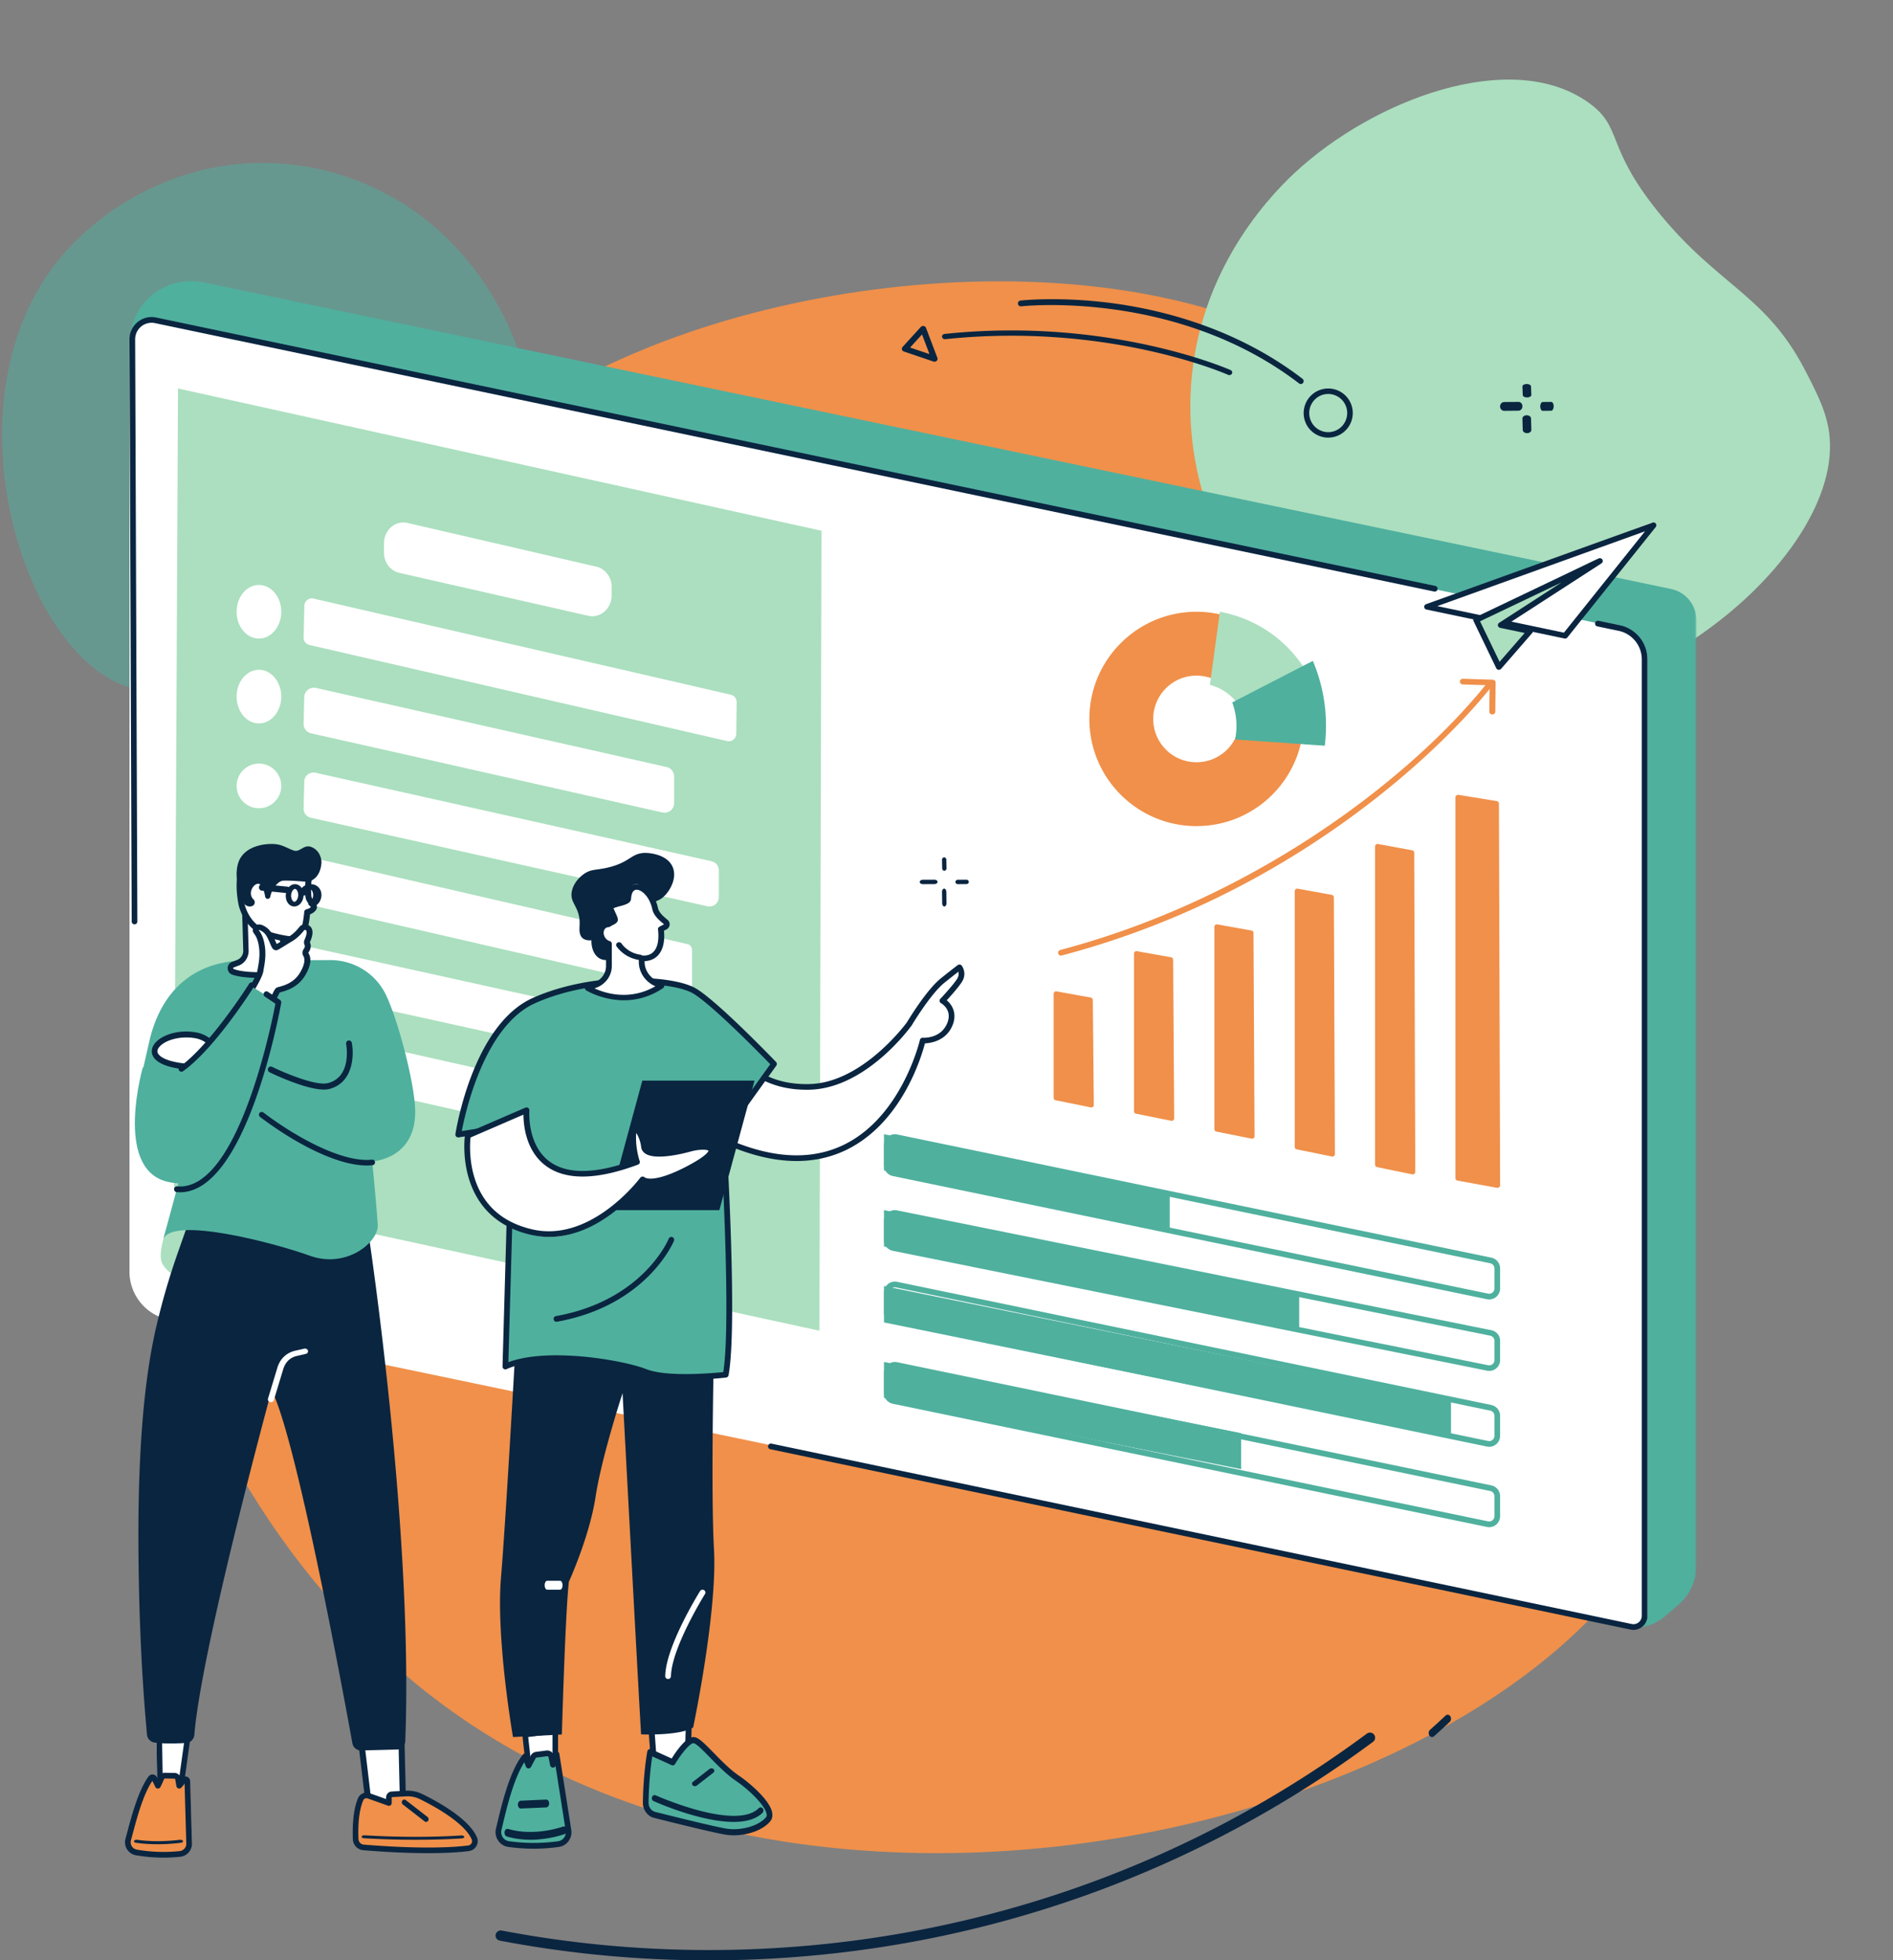 <svg xmlns="http://www.w3.org/2000/svg" width="424" height="439" fill="none"><rect width="100%" height="100%" fill="#808080" stroke="none"/><path fill="#F0904A" d="M45.223 172.338c-7.532 16.884-18.676 49.205-14.195 89.411 5.747 51.582 34.205 92.249 61.886 115.105 91.859 75.827 260.021 26.839 282.29-44.592 4.04-12.958 2.903-25.455 1.507-40.835-4.448-48.916-27.863-63.455-43.613-115.389-14.33-47.268-.197-52.587-13.601-73.598-29.067-45.582-112.982-47.878-170.723-26.027-22.178 8.394-75.995 34.142-103.551 95.925Z"/><path fill="#ABDFBF" d="M266.646 88.717c-.238 7.229.492 20.585 8.048 34.493 9.693 17.843 26.005 28.381 39.407 32.579 44.474 13.924 98.181-28.638 95.712-57.807-.448-5.292-2.704-9.653-5.479-15.02-8.829-17.069-19.459-18.882-32.828-35.377-12.166-15.014-7.83-19.027-15.787-24.663-17.258-12.228-48.004-.68-65.703 15.758-6.798 6.313-22.5 23.583-23.37 50.037Z"/><path fill="#4FB09E" fill-opacity=".5" d="M82.46 41.456c-5.755-2.514-16.762-6.215-30.406-4.588-17.505 2.087-31.243 11.859-38.933 21.32-25.515 31.398-8.437 88.386 15.883 95.763 4.412 1.338 8.653.92 13.873.405 16.603-1.638 21.48-9.629 39.078-15.114 16.017-4.991 17.86-.204 24.962-4.812 15.405-9.991 15.966-38.499 8.394-58.054-2.909-7.51-11.795-25.722-32.852-34.92Z"/><mask id="a" width="352" height="303" x="28" y="62" maskUnits="userSpaceOnUse" style="mask-type:luminance"><path fill="#fff" d="M28.877 62h351.121v302.625H28.877V62Z"/></mask><g mask="url(#a)"><path fill="#4FB09E" d="m375.876 359.425-3.1 2.643c-1.744 1.495-5.113 2.907-7.362 2.432L29.065 76.796a13.764 13.764 0 0 1 6.67-11.894 13.72 13.72 0 0 1 9.866-1.662l328.679 68.654a7.15 7.15 0 0 1 5.685 6.997v211.678c0 3.407-1.494 6.646-4.089 8.856Z"/></g><path fill="#fff" d="M365.967 363.946 37.744 295.514a10.98 10.98 0 0 1-8.746-10.747V76.333c0-2.746 2.53-4.801 5.22-4.24l329.094 68.611a7.149 7.149 0 0 1 5.686 6.996v213.783a2.515 2.515 0 0 1-3.031 2.463Z"/><path fill="#0A2540" d="M365.864 365c-.216 0-.432-.024-.648-.067l-192.715-40.399a.64.64 0 0 1 .263-1.251l192.711 40.399a1.85 1.85 0 0 0 1.563-.38c.441-.36.695-.89.695-1.462V147.654c0-3.069-2.171-5.749-5.162-6.379l-4.832-1.01a.64.64 0 0 1 .259-1.251l4.831 1.015c3.576.751 6.169 3.954 6.169 7.625V361.84c0 .957-.417 1.852-1.16 2.453a3.111 3.111 0 0 1-1.974.707ZM30.13 207.001a.635.635 0 0 1-.633-.637l-.499-130.376c0-1.509.667-2.916 1.829-3.866a4.93 4.93 0 0 1 4.143-1.017l286.521 60.111c.346.073.562.41.495.757a.645.645 0 0 1-.754.497L34.71 72.358a3.683 3.683 0 0 0-3.081.752 3.71 3.71 0 0 0-1.359 2.878l.495 130.371a.632.632 0 0 1-.63.642h-.004Z"/><path fill="#4FB09E" d="M197.998 305v8.046l80 15.954v-8.051l-80-15.949Z"/><path fill="#4FB09E" d="M200.444 306.283a1.175 1.175 0 0 0-1.175 1.185v4.475c0 .556.393 1.049.94 1.16l133.109 27.592c.345.073.7-.014.978-.242.273-.227.431-.56.431-.918v-4.475c0-.561-.398-1.049-.939-1.165l-133.109-27.587a1.25 1.25 0 0 0-.235-.025ZM333.557 342c-.167 0-.331-.015-.494-.048L199.95 314.355a2.468 2.468 0 0 1-1.952-2.412v-4.475c0-.745.326-1.441.897-1.914a2.427 2.427 0 0 1 2.038-.503l133.109 27.592a2.473 2.473 0 0 1 1.956 2.417v4.475c0 .744-.331 1.44-.901 1.909a2.418 2.418 0 0 1-1.54.556ZM197.998 288v8.145l127 25.855v-8.149l-127-25.851Z"/><path fill="#4FB09E" d="M200.444 288.283a1.175 1.175 0 0 0-1.175 1.185v4.47c0 .561.393 1.049.94 1.165l133.109 27.592a1.172 1.172 0 0 0 1.409-1.165v-4.475c0-.561-.398-1.044-.939-1.16l-133.109-27.587a.94.94 0 0 0-.235-.025ZM333.557 324a2.41 2.41 0 0 1-.494-.053L199.95 296.355a2.47 2.47 0 0 1-1.952-2.417v-4.47c0-.745.326-1.441.897-1.914a2.427 2.427 0 0 1 2.038-.503l133.109 27.587a2.477 2.477 0 0 1 1.956 2.417v4.475c0 .749-.331 1.445-.901 1.914a2.418 2.418 0 0 1-1.54.556ZM197.998 271v8.125l93 18.875v-8.13l-93-18.87Z"/><path fill="#4FB09E" d="M200.444 272.246c-.269 0-.528.089-.743.263a1.132 1.132 0 0 0-.432.894v4.349c0 .546.393 1.021.94 1.129l133.109 26.849c.345.066.7-.018.978-.239.273-.217.431-.546.431-.894v-4.354c0-.546-.398-1.02-.939-1.129l-133.109-26.845a1.336 1.336 0 0 0-.235-.023ZM333.557 307a2.48 2.48 0 0 1-.494-.052L199.95 280.103c-1.127-.23-1.952-1.218-1.952-2.351v-4.349c0-.729.326-1.402.897-1.862a2.46 2.46 0 0 1 2.038-.489l133.109 26.84c1.131.23 1.956 1.218 1.956 2.351v4.354a2.39 2.39 0 0 1-.901 1.862 2.46 2.46 0 0 1-1.54.541ZM197.998 254v8.118l64 12.882v-8.122l-64-12.878Z"/><path fill="#4FB09E" d="M200.444 255.284a1.18 1.18 0 0 0-.743.265 1.19 1.19 0 0 0-.432.919v4.475c0 .561.393 1.044.94 1.16l133.109 27.592c.345.073.7-.014.978-.241.273-.228.431-.561.431-.919v-4.475c0-.561-.398-1.049-.939-1.16l-133.109-27.592a1.25 1.25 0 0 0-.235-.024ZM333.557 291c-.167 0-.331-.014-.494-.048L199.95 263.36a2.478 2.478 0 0 1-1.952-2.417v-4.475c0-.745.326-1.44.897-1.909a2.413 2.413 0 0 1 2.038-.508l133.109 27.592a2.469 2.469 0 0 1 1.956 2.417v4.475a2.48 2.48 0 0 1-.901 1.914 2.441 2.441 0 0 1-1.54.551Z"/><path fill="#F0904A" d="M325.997 178.555v85.292c0 .263.208.492.496.545l8.762 1.597c.384.072.742-.196.742-.545l-.262-85.508c-.005-.267-.218-.497-.512-.545l-8.496-1.381c-.378-.063-.73.2-.73.545ZM307.997 189.564v71.248a.56.56 0 0 0 .446.554l7.886 1.623a.56.56 0 0 0 .668-.554l-.236-71.467a.56.56 0 0 0-.46-.554l-7.647-1.404a.56.56 0 0 0-.657.554ZM289.997 199.559v57.287c0 .263.187.492.446.545l7.886 1.598a.555.555 0 0 0 .668-.546l-.236-57.502a.555.555 0 0 0-.456-.545l-7.651-1.387a.56.56 0 0 0-.657.55ZM271.997 207.549v45.319c0 .265.182.488.442.54l7.89 1.581a.553.553 0 0 0 .668-.54l-.236-45.532a.55.55 0 0 0-.456-.539l-7.655-1.368a.552.552 0 0 0-.653.539ZM253.998 213.55v35.322c0 .261.187.483.446.535l7.882 1.582c.35.071.672-.19.672-.54l-.236-35.531a.551.551 0 0 0-.456-.54l-7.651-1.368a.556.556 0 0 0-.657.54ZM235.998 222.56v23.288c0 .264.187.489.446.546l7.886 1.595a.555.555 0 0 0 .668-.546l-.226-23.508a.558.558 0 0 0-.461-.537l-7.655-1.388a.559.559 0 0 0-.658.55ZM237.633 214a.64.64 0 0 1-.158-1.259c44.599-11.777 79.262-39.412 95.399-59.507a.628.628 0 0 1 .887-.091.64.64 0 0 1 .096.897c-3.793 4.728-14.632 17.152-33.171 30.328-19.317 13.731-40.475 23.693-62.89 29.613a.895.895 0 0 1-.163.019Z"/><path fill="#F0904A" d="M334.254 160h-.005a.658.658 0 0 1-.667-.644l.066-5.888-6.004-.188c-.374-.014-.662-.308-.647-.664.01-.351.318-.625.692-.615l6.661.211c.364.015.652.299.647.645l-.076 6.513a.65.65 0 0 1-.667.63ZM267.998 170.701c-5.358 0-9.698-4.34-9.698-9.696 0-5.36 4.34-9.705 9.698-9.705 5.357 0 9.697 4.345 9.697 9.705a9.695 9.695 0 0 1-9.697 9.696Zm0-33.701c-13.257 0-24 10.75-24 24.005 0 13.255 10.743 23.995 24 23.995 13.256 0 24-10.74 24-23.995S281.254 137 267.998 137Z"/><path fill="#ABDFBF" d="M273.234 137 271 153.349c3.473.946 6.282 3.432 7.589 6.651L294 153.118c-3.689-8.246-11.415-14.397-20.766-16.118Z"/><path fill="#4FB09E" d="M276 157.304c.599 1.625.948 3.383.948 5.242a15.19 15.19 0 0 1-.316 3.049L296.731 167c.175-1.461.269-2.951.269-4.454A37.066 37.066 0 0 0 294.054 148L276 157.304Z"/><path fill="#fff" d="M319.997 136.186 350.474 143l19.523-26-50 19.186Z"/><path fill="#0A2540" d="m321.931 135.734 28.361 5.945 18.172-22.706-46.533 16.761ZM350.554 143a.589.589 0 0 1-.135-.014l-30.915-6.483a.627.627 0 0 1-.505-.566.624.624 0 0 1 .417-.633l50.718-18.266a.657.657 0 0 1 .742.218.623.623 0 0 1-.014.755l-19.803 24.749a.636.636 0 0 1-.505.24Z"/><path fill="#ABDFBF" d="m335.939 149-4.942-10.644 27-13.356-21.641 14.513 6.386 1.382-6.803 8.105Z"/><path fill="#0A2540" d="m331.505 139.135 4.376 9.076 5.625-6.465-5.492-1.144a.635.635 0 0 1-.502-.494.612.612 0 0 1 .28-.641l13.971-9.037-18.258 8.705ZM335.724 150c-.03 0-.059 0-.084-.004a.663.663 0 0 1-.506-.361l-5.075-10.528a.613.613 0 0 1 .3-.826l27.699-13.215a.658.658 0 0 1 .851.251.618.618 0 0 1-.197.836l-20.918 13.533 5.04 1.049a.64.64 0 0 1 .477.413.595.595 0 0 1-.118.607l-6.973 8.022a.652.652 0 0 1-.496.223Z"/><path fill="#ABDFBF" d="m39.873 87 144.125 31.858-.459 179.143-144.541-31.397.875-179.603Z"/><path fill="#fff" d="M62.998 137.006c0 3.307-2.238 5.994-4.998 5.994-2.764 0-5.002-2.687-5.002-5.994 0-3.318 2.238-6.006 5.002-6.006 2.76 0 4.998 2.688 4.998 6.006ZM62.998 156c0 3.313-2.238 6-5.002 6-2.76 0-4.998-2.687-4.998-6 0-3.312 2.238-6 4.998-6 2.764 0 5.002 2.688 5.002 6ZM62.998 176a5 5 0 1 1-10 0 5 5 0 0 1 10 0Z"/><path fill="#ABDFBF" d="M61.998 196.001a5 5 0 1 1-10 0 5 5 0 0 1 10 0ZM62.998 216.501a5.5 5.5 0 1 1-11 0 5.5 5.5 0 0 1 11 0ZM62.998 233.5a5.5 5.5 0 1 1-5.497-5.5 5.5 5.5 0 0 1 5.497 5.5Z"/><path fill="#fff" d="m70.205 134.042 93.489 21.531a1.7 1.7 0 0 1 1.304 1.686l-.091 7.058c-.01 1.083-.998 1.877-2.029 1.642l-93.58-21.521A1.692 1.692 0 0 1 68 142.727l.173-7.062c.029-1.074 1.007-1.858 2.033-1.623ZM69.145 212.04l94.598 20.867a1.582 1.582 0 0 1 1.255 1.56l-.087 6.971c-.015 1.006-.969 1.746-1.967 1.523l-94.69-20.858a1.586 1.586 0 0 1-1.255-1.579l.18-6.981c.023-.996.973-1.722 1.966-1.503ZM149.315 171.772l-78.541-17.718a2.154 2.154 0 0 0-2.626 2.05L68 162.058a2.157 2.157 0 0 0 1.678 2.162l78.696 17.727a2.153 2.153 0 0 0 2.625-2.103v-5.969a2.151 2.151 0 0 0-1.683-2.103ZM154.017 211.44l-84.288-19.408c-.773-.177-1.513.41-1.532 1.22l-.198 8.005a1.279 1.279 0 0 0 .98 1.284l84.487 19.427c.783.183 1.532-.429 1.532-1.254v-8.02c0-.602-.406-1.121-.981-1.254ZM153.538 249.753l-83.096-18.706a1.865 1.865 0 0 0-2.275 1.772L68 239.37a1.867 1.867 0 0 0 1.46 1.868l83.265 18.715a1.862 1.862 0 0 0 2.274-1.819v-6.561c0-.876-.607-1.632-1.46-1.82ZM159.372 192.861l-88.684-19.809c-1.28-.286-2.502.658-2.535 1.96l-.154 6.053a2.066 2.066 0 0 0 1.626 2.065l88.833 19.819c1.299.291 2.54-.687 2.54-2.013v-6.058c0-.968-.678-1.803-1.626-2.017ZM91.285 117.109l42.292 9.791c2.006.468 3.435 2.363 3.421 4.551l-.009 1.949c-.019 2.931-2.559 5.11-5.254 4.497l-42.296-9.611c-2.025-.459-3.46-2.368-3.44-4.572l.018-2.128c.024-2.936 2.578-5.105 5.269-4.477ZM117.998 387.983l.806 9.282 5.194.735v-11l-6 .983Z"/><path fill="#0A2540" d="m119.1 396.207 4.646.52v-8.444l-5.439.713.793 7.211Zm5.274 1.793c-.028 0-.052 0-.075-.005l-5.841-.654a.615.615 0 0 1-.553-.533l-.903-8.268c-.038-.32.203-.609.539-.654l6.748-.881a.66.66 0 0 1 .497.145.592.592 0 0 1 .212.451v9.798a.591.591 0 0 1-.212.452.645.645 0 0 1-.412.149Z"/><path fill="#4FB09E" d="M125.704 412.622a42.82 42.82 0 0 1-11.391-.004c-1.574-.212-2.615-1.697-2.237-3.197 1.061-4.174 2.882-12.099 6.01-15.774l.775 1.997 1.075-1.88a.957.957 0 0 1 .712-.465l2.349-.292a.956.956 0 0 1 1.051.729l.373 1.73.818-2.271 2.737 16.518c.188 1.41-.819 2.712-2.272 2.909Z"/><path fill="#0A2540" d="M117.437 394.651c-2.392 3.695-3.941 10.203-4.894 14.218l-.224.935a2.047 2.047 0 0 0 1.673 2.517c4.613.652 8.549.36 11.037.005 1.077-.156 1.834-1.183 1.691-2.293l-2.292-14.579a.633.633 0 0 1-.619.385.64.64 0 0 1-.577-.511l-.367-1.792a.308.308 0 0 0-.333-.243l-2.316.297a.315.315 0 0 0-.229.161l-1.053 1.942a.644.644 0 0 1-.601.331.639.639 0 0 1-.543-.419l-.353-.954ZM119.544 414c-1.735 0-3.66-.112-5.724-.399a3.279 3.279 0 0 1-2.258-1.441 3.366 3.366 0 0 1-.467-2.663l.219-.929c1.067-4.493 2.854-12.004 5.818-15.664a.62.62 0 0 1 .587-.224.631.631 0 0 1 .486.409l.286.764.395-.73c.243-.443.682-.75 1.172-.808l2.312-.302a1.564 1.564 0 0 1 1.601.881l.09-.263a.64.64 0 0 1 .653-.428c.286.024.52.248.567.54l2.688 17.105c.238 1.825-1.005 3.5-2.764 3.753a40.051 40.051 0 0 1-5.661.399Z"/><path fill="#0A2540" d="M118.801 412c-1.67 0-3.48-.197-5.285-.735-.361-.105-.581-.571-.501-1.043.08-.466.436-.762.792-.65 6.001 1.785 12.278-.512 12.344-.538.351-.131.722.131.822.597.1.459-.105.945-.456 1.076-.196.072-3.52 1.293-7.716 1.293ZM116.648 405c-.349 0-.639-.375-.649-.849-.015-.473.265-.881.629-.894l5.696-.257c.379-.013.664.362.674.842.01.487-.27.888-.63.908l-5.7.25h-.02Z"/><path fill="#fff" d="m145.998 384 .85 13h6.833l.317-13h-8Z"/><path fill="#0A2540" d="M147.198 395.737h6.155l.309-11.469h-7.296l.832 11.469Zm6.798 1.263h-7.416a.651.651 0 0 1-.658-.586L145 383.677a.594.594 0 0 1 .175-.472.672.672 0 0 1 .483-.205h8.682a.69.69 0 0 1 .474.191c.124.124.189.29.184.457l-.344 12.737a.645.645 0 0 1-.658.615Z"/><path fill="#4FB09E" d="M143.998 403.568a2.699 2.699 0 0 0 2.081 2.663c4.287.998 13.949 3.225 16.706 3.636 3.575.531 7.967-.562 9.858-2.658 1.89-2.096-4.232-7.096-7.135-8.916-4.317-2.703-8.463-8.044-10.198-8.285-1.74-.24-4.984 4.809-4.984 4.809l-5.305-2.231s-.922 4.553-1.023 10.982Z"/><path fill="#0A2540" d="M145.269 403.687c-.014.982.614 1.851 1.496 2.074 3.913.982 13.296 3.32 15.924 3.739 3.284.528 7.259-.605 8.865-2.524.101-.119.211-.31.163-.693-.258-1.996-4.214-5.679-6.851-7.458-2.115-1.428-4.119-3.486-5.893-5.296-1.463-1.505-2.983-3.057-3.611-3.155-.752-.109-2.781 2.363-4.147 4.655a.607.607 0 0 1-.777.258l-4.344-1.965c-.249 1.619-.758 5.477-.825 10.365ZM164.372 411a11.13 11.13 0 0 1-1.87-.145c-2.671-.429-12.098-2.772-16.025-3.76-1.457-.367-2.498-1.805-2.478-3.424.091-6.62.954-11.26.987-11.456a.688.688 0 0 1 .326-.466.606.606 0 0 1 .542-.025l4.589 2.079c1.021-1.64 3.366-5.043 5.092-4.79.988.15 2.22 1.371 4.315 3.517 1.726 1.769 3.683 3.776 5.687 5.131 1.808 1.221 7.044 5.384 7.437 8.431.091.698-.072 1.324-.48 1.805-1.577 1.888-4.905 3.103-8.122 3.103Z"/><path fill="#0A2540" d="M164.315 408c-7.454 0-17.364-4.408-17.926-4.665-.323-.141-.476-.55-.342-.901.128-.356.495-.528.818-.382.181.084 17.94 7.985 23.081 2.875a.588.588 0 0 1 .89.052.739.739 0 0 1-.048.979c-1.495 1.487-3.832 2.042-6.473 2.042ZM155.647 400a.731.731 0 0 1-.485-.181.516.516 0 0 1 .049-.794l3.706-2.881a.72.72 0 0 1 .916.042c.24.228.215.583-.049.789l-3.707 2.882a.695.695 0 0 1-.43.143ZM115.559 299.942s-2.198 39.666-3.346 53.353c-1.149 13.692 2.688 35.705 2.688 35.705l10.947-.575s.749-26.762 1.564-34.189c0 0 4.618-10.078 5.991-19.064 1.367-8.981 6.038-23.171 6.038-23.171s3.789 70.83 4.156 76.396c0 0 8.579.38 11.658-1.548 0 0 5.452-25.831 4.666-39.884-.782-14.053.076-48.965.076-48.965l-44.438 1.942Z"/><path fill="#fff" d="M125.452 356h-2.904c-.302 0-.55-.453-.55-1.004 0-.551.248-.996.55-.996h2.904c.302 0 .546.445.546.996 0 .551-.244 1.004-.546 1.004ZM149.643 376h-.014a.64.64 0 0 1-.631-.645c.126-6.669 7.499-18.552 7.809-19.054a.65.65 0 0 1 .888-.205.627.627 0 0 1 .208.87c-.077.119-7.503 12.088-7.619 18.413a.636.636 0 0 1-.641.621ZM164.568 235.792c.794-.061 4.694 7.848 16.893 7.519 12.199-.334 21.985-13.853 21.985-13.853s4.209-7.035 7.406-9.577c3.197-2.547 3.701-2.881 3.701-2.881s1.002 1.321 0 2.881c-1.003 1.555-3.772 4.464-3.772 4.464s3.05 1.659 1.677 5.113c-1.582 3.971-6.038 3.651-6.038 3.651s-9.045 39.656-46.422 20.812l4.57-18.129Z"/><path fill="#0A2540" d="M160.378 253.862c10.934 5.426 20.454 6.32 28.308 2.653 13.26-6.186 17.317-23.459 17.36-23.631a.634.634 0 0 1 .669-.493c.159.01 4.067.23 5.472-3.318 1.175-2.959-1.299-4.35-1.405-4.412a.612.612 0 0 1-.322-.455.616.616 0 0 1 .163-.53c.029-.034 2.777-2.94 3.745-4.456.404-.631.394-1.205.293-1.611-.52.402-1.453 1.133-3.104 2.448-3.109 2.486-7.316 9.504-7.354 9.576-.01.014-.019.028-.034.043-.409.573-10.241 14.012-22.774 14.357-10.097.267-14.857-5.011-16.652-7-.039-.038-.072-.081-.111-.119l-4.254 16.948ZM178.416 260c-5.8 0-12.176-1.749-19.068-5.239a.639.639 0 0 1-.333-.717l4.635-18.445a.641.641 0 0 1 .568-.478c.477-.038.794.311 1.473 1.066 1.843 2.046 6.151 6.837 15.67 6.579 11.691-.321 21.321-13.21 21.759-13.807.327-.545 4.413-7.315 7.643-9.892 3.22-2.572 3.763-2.945 3.787-2.959a.645.645 0 0 1 .867.143c.053.072 1.266 1.721.024 3.653-.78 1.214-2.522 3.16-3.388 4.102 1.155.951 2.377 2.873 1.323 5.536-1.405 3.542-4.866 4.049-6.208 4.111-.77 2.979-5.242 18.081-17.938 24.014-3.335 1.554-6.945 2.333-10.814 2.333Z"/><path fill="#4FB09E" d="M102.998 254.146s3.698-23.885 16.775-29.761c13.072-5.875 30.76-5.06 35.639-2.124 4.874 2.935 17.586 16.201 17.586 16.201l-11.233 15.684s2.57 42.212.538 53.359c0 0-12.496 1.458-17.797-.628-5.297-2.087-22.725-5.012-31.058-1.185l1.513-53.445-11.963 1.899Z"/><path fill="#0A2540" d="M124.632 303.509c8.034 0 16.699 1.75 20.177 3.118 4.565 1.793 14.855.88 17.193.643 1.863-11.709-.606-52.739-.635-53.16a.632.632 0 0 1 .121-.411l11.037-15.373c-2.14-2.204-12.934-13.241-17.266-15.842-4.59-2.756-22.283-3.713-35.41 2.175-11.333 5.081-15.593 24.298-16.417 28.639l11.192-1.774a.636.636 0 0 1 .528.15.65.65 0 0 1 .219.498l-1.504 52.884c2.964-1.117 6.787-1.547 10.765-1.547ZM153.658 309c-3.391 0-6.986-.265-9.32-1.184-5.511-2.166-22.888-4.868-30.874-1.209a.62.62 0 0 1-.621-.048.64.64 0 0 1-.286-.551l1.504-53.097-11.318 1.794a.643.643 0 0 1-.738-.73c.155-1.001 3.944-24.486 17.315-30.486 13.103-5.874 31.233-5.327 36.599-2.103 4.943 2.969 17.377 15.886 17.901 16.437a.64.64 0 0 1 .058.817l-11.216 15.62c.223 3.718 2.508 42.833.524 53.711a.653.653 0 0 1-.558.522c-.301.034-4.454.507-8.97.507Z"/><path fill="#0A2540" d="M124.627 296a.63.63 0 0 1-.619-.531.633.633 0 0 1 .51-.738c19.55-3.508 25.212-17.193 25.264-17.328a.632.632 0 0 1 .823-.358.648.648 0 0 1 .348.835c-.057.145-5.99 14.482-26.217 18.11a.735.735 0 0 1-.109.01ZM161.124 271h-25.126l7.87-29h25.13l-7.874 29Z"/><path fill="#fff" d="M105.149 254.738 118.12 249s-1.829 21.751 24.417 11.705c0 0-.967-2.792-.832-6.058s2.109-.105 2.385 2.549c.281 2.654 6.44 1.578 10.141.531 3.701-1.048 8.563-.364 0 4.313-8.564 4.671-10.436 2.586-10.436 2.586s-10.939 15.143-24.543 11.925c-16.735-3.954-14.103-21.813-14.103-21.813Z"/><path fill="#0A2540" d="M105.387 254.738c-.113 1.113-.363 4.808.819 8.777 1.867 6.262 6.245 10.231 13.019 11.794 1.26.294 2.5.422 3.706.422 11.476.005 20.383-11.856 20.481-11.989a.67.67 0 0 1 1.014-.052c.005 0 1.951 1.478 9.775-2.695 4.461-2.383 4.495-3.302 4.495-3.311-.206-.237-1.902-.388-4 .189-1.794.498-7.819 1.995-10.132.479-.564-.374-.897-.905-.966-1.544-.137-1.26-.681-2.515-1.079-3.074a4.876 4.876 0 0 0-.049.516c-.127 3.069.799 5.745.809 5.769a.622.622 0 0 1-.382.791c-9.191 3.439-16.098 3.553-20.534.341-4.594-3.325-5.108-9.17-5.118-11.538l-11.858 5.125ZM123.015 277c-1.329 0-2.697-.147-4.094-.469-17.328-4.007-14.808-22.125-14.779-22.31a.642.642 0 0 1 .377-.483l13.143-5.684a.675.675 0 0 1 .642.062.616.616 0 0 1 .269.564c-.005.075-.588 7.744 4.574 11.472 3.966 2.866 10.265 2.761 18.721-.308-.285-1.004-.8-3.183-.692-5.651.02-.478.084-1.942 1.162-1.975 1.363-.052 2.382 2.884 2.549 4.462.03.27.152.464.407.63 1.373.9 5.534.327 9.044-.644 1.647-.455 4.931-.924 5.564.563.519 1.218-1.044 2.714-5.074 4.865-6.632 3.538-9.549 3.33-10.725 2.851C142.26 267.266 133.882 277 123.015 277ZM139.615 213.326c-1.146 1.007-3.394 2.238-5.15 1.392-1.309-.632-2.039-2.272-1.994-4.149-.605.048-1.404.009-1.969-.475-.873-.737-.71-2.101-.675-2.995.159-4.13-2.346-4.762-1.731-7.567.481-2.2 2.282-3.512 2.619-3.759 1.707-1.241 2.857-.837 5.72-1.559 4.817-1.208 4.971-3.204 8.145-3.213.184 0 4.505.047 5.968 2.908 1.191 2.329-.198 5.158-1.642 6.645-1.86 1.925-3.199.975-5.07 2.591-3.289 2.833-.808 7.182-4.221 10.181Z"/><path fill="#fff" d="m148.758 205.91-.179-.152c-.906-.787-1.85-1.702-2.09-2.882-1.024-5.011-5.592-6.831-5.799-2.228-.052 1.161-4.271 1.1-3.77 2.323 1.302 3.176 1.33 2.323-.51 3.493a1.507 1.507 0 0 0-.613.147c-.944.441-1.279 1.731-.746 2.878.326.697.892 1.175 1.501 1.351v5.025a4.635 4.635 0 0 1-2.865 4.29l-1.689.697s7.866 5.157 15.845-.508l-1.067-.483a5.406 5.406 0 0 1-3.17-4.76l-.01-.981a4.21 4.21 0 0 0 1.538-.128c2.232-.654 2.973-3.242 2.596-6.456l.905-.493a.692.692 0 0 0 .123-1.133Z"/><path fill="#0A2540" d="M133.159 221.342c2.334 1.066 7.843 2.861 13.637-.479l-.025-.009c-2.167-.93-3.612-2.997-3.685-5.266l-.01-.986a.606.606 0 0 1 .206-.465.683.683 0 0 1 .501-.16c.502.038.959.005 1.362-.108 2.57-.714 2.417-4.241 2.236-5.726a.614.614 0 0 1 .339-.62l.948-.488c.005-.005.03-.014.03-.047.005-.033-.015-.047-.02-.052l-.187-.155c-1.002-.826-2.098-1.822-2.393-3.198-.624-2.917-2.511-4.416-3.587-4.331-.968.07-1.136 1.437-1.165 2.024-.049 1.001-1.307 1.339-2.521 1.663-.442.117-1.155.31-1.41.474.177.404.329.743.457 1.024.648 1.424.889 1.959-.482 2.659-.216.113-.482.244-.801.441a.682.682 0 0 1-.324.094 1.12 1.12 0 0 0-.384.09c-.658.291-.869 1.202-.466 2.024.245.498.673.874 1.149 1.005.281.075.472.32.472.597v4.979c0 2.127-1.327 4.02-3.386 4.828l-.491.188Zm6.59 2.659c-4.826 0-8.403-2.18-8.457-2.217a.606.606 0 0 1-.29-.578.618.618 0 0 1 .398-.517l1.759-.69c1.568-.611 2.58-2.053 2.58-3.673v-4.552a3.17 3.17 0 0 1-1.504-1.503c-.703-1.447-.211-3.095 1.091-3.678.221-.098.457-.164.703-.192.3-.174.555-.306.747-.404.103-.052.211-.108.29-.15-.059-.188-.221-.545-.388-.916-.143-.31-.31-.686-.512-1.146a1.006 1.006 0 0 1 .02-.879c.324-.639 1.234-.883 2.29-1.165.487-.131 1.381-.371 1.573-.568.152-2.781 1.842-3.128 2.358-3.166 1.824-.136 4.222 1.86 4.969 5.327.211.991 1.125 1.813 1.965 2.503l.187.155c.339.282.511.705.462 1.132a1.315 1.315 0 0 1-.708 1.01l-.565.287c.339 3.569-.82 5.979-3.209 6.646a4.87 4.87 0 0 1-1.125.169v.329c.064 1.78 1.209 3.419 2.924 4.152l1.106.479a.625.625 0 0 1 .383.507.62.62 0 0 1-.275.569c-3.052 2.062-6.099 2.729-8.772 2.729Z"/><path fill="#0A2540" d="M143.344 215.001c-.029 0-.064 0-.098-.005-3.509-.496-5.093-2.987-5.162-3.091-.178-.287-.069-.656.242-.824.31-.164.71-.069.893.218.059.1 1.362 2.099 4.224 2.504.355.05.602.36.548.688-.05.296-.326.51-.647.51Z"/><path fill="#ABDFBF" d="M37.31 275c-.817 2.777-2.09 6.615-.678 8.456 2.562 3.348 4.69 2.811 7.853 1.66 6.33-2.302 16.431-5.94 19.384-3.919l.129-6.197H37.309Z"/><path fill="#fff" d="m41.998 387-2.13 14h-4.614l-.256-13.77 7-.23Z"/><path fill="#0A2540" d="M36.487 400.719h3.285l1.873-13.409-5.381.194.223 13.215Zm3.83 1.281H35.87a.632.632 0 0 1-.625-.628l-.247-14.477a.627.627 0 0 1 .602-.648l6.75-.246a.62.62 0 0 1 .49.212c.122.141.18.334.15.517l-2.052 14.719a.628.628 0 0 1-.62.551Z"/><path fill="#F0904A" d="M40.914 414.814c-2.19.222-5.782.37-9.96-.314-1.374-.222-2.244-1.516-1.868-2.783.992-3.333 2.595-9.889 5.161-13.176a.49.49 0 0 1 .807.074l.811 1.549.895-1.785a.817.817 0 0 1 .635-.379l2.165.028c.43-.037.821.245.9.652l.273 1.484 1.002-1.207c.279-.328.84-.153.85.268l.401 13.172c.127 1.206-.796 2.288-2.072 2.417Z"/><path fill="#0A2540" d="M34.125 398.817c-2.009 2.915-3.418 8.167-4.358 11.68-.158.588-.302 1.132-.436 1.614a1.65 1.65 0 0 0 .191 1.34c.255.405.657.675 1.132.756 3.994.694 7.427.559 9.599.328.901-.096 1.558-.92 1.467-1.826v-.044l-.379-13.265-.7.891a.629.629 0 0 1-.652.222.629.629 0 0 1-.47-.506l-.273-1.547a.192.192 0 0 0-.197-.154c-.019.005-.043.005-.067.005l-2.076-.034a.181.181 0 0 0-.105.067l-.863 1.827a.626.626 0 0 1-.566.361.613.613 0 0 1-.575-.352l-.672-1.363ZM36.647 416c-1.812 0-3.922-.135-6.209-.53a2.955 2.955 0 0 1-2.33-3.706c.13-.477.278-1.016.431-1.599.993-3.696 2.489-9.286 4.733-12.341.225-.308.59-.472.973-.439.389.034.724.266.897.612l.21.434.322-.67a.16.16 0 0 1 .029-.057A1.463 1.463 0 0 1 36.81 397h.067l2.096.034a1.467 1.467 0 0 1 1.525 1.204l.024.14.105-.135a1.089 1.089 0 0 1 1.213-.366c.446.149.743.549.753 1.022l.393 13.704c.144 1.6-1.017 3.031-2.594 3.199a34.493 34.493 0 0 1-3.745.198Z"/><path fill="#0A2540" d="M35.28 413c-1.5 0-3.177-.082-4.841-.332-.313-.049-.506-.233-.42-.414.08-.182.406-.289.724-.243 4.586.69 9.472.007 9.516 0 .322-.046.64.066.72.245.081.184-.111.366-.429.412-.139.02-2.371.332-5.27.332Z"/><path fill="#fff" d="m80.998 388.442 1.866 17.059L89.998 407l-.435-20-8.565 1.442Z"/><path fill="#0A2540" d="m83.297 404.368 6.323 1.223-.43-18.222-7.768 1.205 1.875 15.794Zm7.02 2.632a.721.721 0 0 1-.139-.014l-7.64-1.485c-.286-.057-.506-.275-.537-.545l-1.998-16.837c-.041-.332.21-.631.563-.688l9.177-1.423a.72.72 0 0 1 .543.138c.154.113.24.284.246.469l.466 19.74a.61.61 0 0 1-.246.498.713.713 0 0 1-.435.147Z"/><path fill="#F0904A" d="M79.036 411.658c-.101-2.104-.077-5.865 1.13-8.448.299-.64 1.078-.954 1.78-.721l4.605 1.527v-1.142c0-.367.279-.671.64-.689l3.204-.175a7.386 7.386 0 0 1 3.474.667c3.295 1.509 10.281 5.068 11.999 8.793.423.922-.231 1.961-1.299 2.091-2.973.358-10.18.855-23.748-.179-.977-.076-1.742-.815-1.785-1.724Z"/><path fill="#0A2540" d="M82.08 402.695a.774.774 0 0 0-.714.466c-1.158 2.652-1.168 6.587-1.072 8.693a1.293 1.293 0 0 0 1.186 1.231c13.279 1.083 20.354.584 23.394.195a.993.993 0 0 0 .734-.495.952.952 0 0 0 .052-.855c-1.644-3.807-8.648-7.576-11.583-9.016a6.312 6.312 0 0 0-3.13-.642l-3.168.181c-.01.005-.043.038-.043.104v1.212a.631.631 0 0 1-.839.594l-4.56-1.62a.707.707 0 0 0-.257-.048ZM95.864 415c-3.702 0-8.467-.166-14.484-.661a2.552 2.552 0 0 1-2.344-2.428c-.1-2.215-.086-6.364 1.172-9.249a2.042 2.042 0 0 1 2.549-1.107l3.72 1.321v-.319c0-.727.54-1.326 1.23-1.364l3.169-.18a7.52 7.52 0 0 1 3.759.77c3.802 1.867 10.444 5.603 12.183 9.652a2.2 2.2 0 0 1-.115 1.973 2.24 2.24 0 0 1-1.672 1.121c-1.696.219-4.636.471-9.167.471Z"/><path fill="#0A2540" d="M93.088 412c-3.296 0-7.219-.085-11.52-.342-.356-.02-.608-.184-.565-.367.04-.179.36-.309.715-.289 12.299.734 21.448.04 21.54.032.35-.024.676.098.734.28.049.18-.19.347-.544.377-.059.005-4.079.309-10.36.309ZM95.434 408a.534.534 0 0 1-.327-.114l-4.873-3.786a.64.64 0 0 1-.132-.847.534.534 0 0 1 .786-.137l4.877 3.785c.25.193.31.573.127.847a.553.553 0 0 1-.458.252ZM82.615 276.81s10.01 66.15 8.154 113.124a1.938 1.938 0 0 1-1.894 1.859l-7.976.206a1.938 1.938 0 0 1-1.966-1.594c-1.904-10.503-12.526-68.297-18.097-79.084 0 0-15.773 57.977-17.305 77.187a1.973 1.973 0 0 1-1.846 1.81c-1.88.116-4.892.226-7.09-.096a1.972 1.972 0 0 1-1.672-1.777c-1.474-16.069-1.836-30.774-1.913-41.268-.226-30.919 2.738-44.961 4.362-51.623a158.34 158.34 0 0 1 4.255-14.45L43.531 270l39.084 6.81Z"/><path fill="#fff" d="M60.68 314a.832.832 0 0 1-.18-.023c-.36-.087-.576-.423-.478-.75l2.057-6.776c.576-2.089 2.022-3.506 4.064-3.975l2-.455c.366-.088.736.11.834.437.093.326-.129.658-.494.74l-2 .46c-1.966.451-2.763 1.937-3.087 3.101l-2.058 6.79c-.082.272-.355.451-.658.451Z"/><path fill="#4FB09E" d="M73.942 215.001c5.29-.024 10.12 2.953 12.435 7.652 2.684 5.448 6.467 19.702 6.616 25.928.26 10.882-9.324 11.492-9.607 11.506-.005 0-.005.005-.005.01.029.315 1.147 12.136 1.234 14.235.163 3.841-6.99 9.828-15.21 6.88-8.182-2.939-30.527-8.788-32.793-3.807-.005.009-.014.004-.014-.005l9.376-34.592c0-.004-.004-.009-.01-.009l-7.69.372h-.005l-6.266-3.607c-.005-.004-.005-.004-.005-.009l1.59-6.989c3.014-11.946 11.076-17.427 21.485-17.475l18.869-.09Z"/><path fill="#fff" d="M48.835 240.944c-1.368-.259-.993-1.868-5.81-2.159-13.893-.837-7.16-7.976.8-6.612 2.64.449 3.674 2.178 4.667 2.612 8.33 3.676 3.074 6.668.343 6.159Z"/><path fill="#0A2540" d="M41.732 232.328c-2.82 0-5.248 1.033-6.143 2.251-.495.671-.304 1.104-.242 1.243.209.487 1.385 2.088 7.675 2.48 3.576.224 4.6 1.158 5.347 1.834.334.304.49.438.777.493 1.261.243 3.247-.443 3.552-1.482.31-1.068-1.286-2.52-4.276-3.882-.414-.189-.786-.517-1.22-.895-.8-.7-1.799-1.575-3.49-1.873a11.765 11.765 0 0 0-1.98-.169ZM49.74 242c-.281 0-.557-.024-.824-.074-.638-.124-1.01-.467-1.371-.795-.615-.552-1.453-1.318-4.6-1.511-4.928-.309-7.952-1.432-8.747-3.251-.367-.835-.229-1.755.39-2.595 1.329-1.814 5.057-3.33 9.333-2.575 2.029.358 3.219 1.402 4.09 2.162.357.314.667.582.914.696 4.8 2.187 5.352 4.186 4.976 5.478-.452 1.536-2.423 2.465-4.161 2.465Z"/><path fill="#fff" d="M66.77 216.213c.439-.417.205-1.212-.368-1.288l-.894-.12c-.959-.124-1.761-.828-2.073-1.805l-1.471-12.008-3.02 1.192-3.99-2.183.355 12.831c-.03 1.121-.69 2.107-1.666 2.495l-1.167.46c-.616.244-.642 1.163-.047 1.45 2.377 1.145 12.038 1.154 14.342-1.024Z"/><path fill="#0A2540" d="m55.347 200.741.342 12.228c-.036 1.482-.881 2.735-2.15 3.232l-1.23.477a.145.145 0 0 0-.104.14c0 .094.068.129.09.144 2.513 1.188 12.314 1.044 14.465-.96.014-.015.041-.04.023-.099-.014-.05-.046-.08-.091-.085l-.941-.124c-1.242-.164-2.27-1.049-2.681-2.313a.567.567 0 0 1-.027-.129l-1.448-11.666-2.476.96a.554.554 0 0 1-.47-.03l-3.302-1.775Zm2.836 18.26c-2.75 0-5.28-.314-6.371-.831-.512-.248-.831-.795-.813-1.397.018-.607.374-1.129.904-1.338l1.229-.477c.794-.313 1.324-1.089 1.352-1.989l-.38-13.287a.69.69 0 0 1 .28-.577.557.557 0 0 1 .593-.035l3.978 2.143 2.932-1.143a.57.57 0 0 1 .52.054c.156.105.261.279.284.478l1.539 12.397c.27.76.904 1.287 1.667 1.387l.94.124c.517.07.95.463 1.102 1.01.155.547 0 1.114-.393 1.482-1.53 1.422-5.65 1.999-9.363 1.999Z"/><path fill="#fff" d="M64.018 191.899c5.768 2.066 4.775 5.699 4.775 5.699-.073 1.002-.112 2.828.078 3.495.16.548 1.08 1.574 1.124 1.882.044.303-.452.927-1.455 1.149 0 0-.38 4.852-1.684 5.647-1.31.795-6.348-.728-6.348-.728l-.847-.331c-2.73-1.069-4.4-3.283-5.194-6.021 0 0-3.675-15.527 9.55-10.792Z"/><path fill="#0A2540" d="M60.671 208.749c2.377.711 5.351 1.226 6.03.819.639-.392 1.262-3.085 1.44-5.361a.664.664 0 0 1 .521-.584c.538-.118.842-.363.958-.505-.086-.137-.228-.339-.33-.486-.323-.456-.663-.932-.78-1.344-.303-1.04-.106-3.811-.106-3.841.005-.039.01-.078.02-.122.036-.123.755-3.238-4.555-5.131-3.462-1.236-6-1.187-7.556.137-3.238 2.762-1.515 10.223-1.5 10.296.82 2.826 2.554 4.837 5.002 5.789l.856.333Zm5.068 2.252c-1.916 0-4.53-.731-5.489-1.021a.686.686 0 0 1-.05-.014l-.882-.344c-2.848-1.108-4.855-3.414-5.802-6.671-.091-.368-1.926-8.319 1.91-11.596 1.951-1.668 4.951-1.795 8.904-.383 6.01 2.144 5.529 5.995 5.412 6.603-.086 1.236-.086 2.869.06 3.365.056.201.38.657.594.961.36.51.552.79.593 1.075.09.598-.477 1.388-1.546 1.775-.157 1.599-.649 5.082-2.032 5.916-.395.245-.988.334-1.672.334Z"/><path fill="#0A2540" d="M62.495 189.171c1.446.363 2.859 1.279 3.605 1.364 1.2.128 2.07-1.444 3.59-.873 1.335.5 2.085 1.662 2.275 2.97.033.217.042.449.024.694-.283 3.31-2.312 4.009-3.137 4.16 0 0-4.768-.448-5.7-.217-.87.213-2.214 1.596-2.622 3.56a.576.576 0 0 1-.519.459.586.586 0 0 1-.62-.487c-.158-.944-.593-2.828-1.534-2.885-1.094-.061-2.488 2.144-1.056 3.527.44.425.291 1.204-.274 1.436-.468.193-1.052.203-1.686-.321 0 0-2.827-5.053-1.479-9.317 1.349-4.264 7.215-4.547 9.133-4.07ZM70.01 203.001c-.252 0-.505-.06-.688-.18-.345-.23-.324-.589.049-.802.324-.18.696-.696.76-1.4.07-.858-.352-1.375-.563-1.477-.155.059-.534.354-.724.956-.099.307-.59.508-1.09.452-.506-.059-.837-.358-.738-.661.365-1.187 1.399-1.921 2.643-1.887.471.013 1.336.162 1.906.973.33.47.478 1.076.422 1.699-.078.931-.584 1.746-1.343 2.177-.183.103-.408.15-.633.15Z"/><path fill="#0A2540" d="M65.204 200.465c-.022.427.069.837.255 1.128.132.216.3.347.455.351.337.012.823-.526.878-1.407.022-.422-.069-.833-.255-1.128-.132-.211-.3-.343-.455-.351h-.013c-.323 0-.81.538-.865 1.407Zm.724 2.536h-.078c-.577-.028-1.105-.351-1.446-.893-.296-.471-.437-1.073-.4-1.694.081-1.404 1.005-2.456 2.142-2.412.578.028 1.105.355 1.446.897.296.47.437 1.068.4 1.694-.081 1.367-.982 2.408-2.064 2.408Z"/><path fill="#0A2540" d="M64.338 200.001h-.06l-5.676-.552c-.361-.038-.632-.393-.602-.791.035-.393.351-.688.722-.655l5.671.557c.366.033.637.387.602.786-.03.376-.32.655-.657.655Z"/><path fill="#fff" d="M55.998 223.222s2.101 3.29 3.988 2.71c.995-.304 1.962-3.546 2.363-3.665 1.267-.366 3.677-.97 5.159-3.613 1.382-2.472 1.082-3.789.724-4.392a.84.84 0 0 1 .024-.899c.262-.39.52-.979.252-1.588a.84.84 0 0 1 .005-.67c.353-.818 1.005-2.7-.262-3.071a.856.856 0 0 0-.924.314c-.4.556-1.239 1.597-2.277 2.258-1.463.932-2.344 1.569-3.078 1.987-.633.361-.967-2.786-2.482-3.969-1.348-1.046-1.806-.519-1.939-.024-.133.494.7.689 1.172 3.033.558 2.743-.024 5.053-.19 6.289-.2 1.45-2.535 5.3-2.535 5.3Z"/><path fill="#0A2540" d="M56.446 222.615c.677.877 2.136 2.41 3.218 2.101.371-.132 1.058-1.515 1.349-2.101.47-.957.686-1.393 1.143-1.515l.165-.047c1.313-.351 3.509-.947 4.872-3.226 1.364-2.284.993-3.362.767-3.714a1.383 1.383 0 0 1 .045-1.548c.266-.37.336-.694.21-.966-.17-.361-.17-.788.006-1.163.4-.881.556-1.669.386-2.007-.035-.065-.086-.136-.24-.178a.24.24 0 0 0-.247.08c-.456.586-1.398 1.679-2.576 2.387-.672.398-1.223.741-1.694 1.031-.627.394-1.123.699-1.58.943a.911.911 0 0 1-.716.066c-.516-.174-.747-.727-1.098-1.567-.346-.82-.812-1.941-1.529-2.462-.676-.492-.937-.469-.952-.464 0-.005 0 .009-.015.033.03.047.075.108.11.159.29.413.782 1.107 1.108 2.626.516 2.383.155 4.413-.085 5.759-.045.244-.085.46-.11.652-.191 1.299-1.895 4.103-2.537 5.121Zm2.922 3.386c-2.14 0-4.04-2.687-4.265-3.03a.583.583 0 0 1-.01-.652c.661-1.027 2.42-3.925 2.571-4.994.03-.202.075-.431.12-.689.221-1.257.562-3.152.096-5.309-.276-1.275-.662-1.824-.918-2.18-.21-.3-.446-.633-.31-1.098.145-.487.46-.83.902-.966.601-.187 1.318.028 2.19.666 1.003.732 1.55 2.035 1.945 2.992.09.211.2.474.296.666.326-.192.697-.422 1.128-.689.481-.3 1.037-.647 1.714-1.051.998-.595 1.815-1.552 2.216-2.068.386-.497 1.067-.713 1.694-.539.491.131.862.422 1.068.839.44.877.045 2.134-.366 3.03a.203.203 0 0 0-.01.169c.316.67.2 1.439-.326 2.166a.19.19 0 0 0 0 .216c.516.82.807 2.349-.752 4.957-1.634 2.724-4.25 3.432-5.66 3.812h-.01c-.114.178-.315.582-.465.886-.727 1.468-1.309 2.523-2.166 2.772a2.464 2.464 0 0 1-.681.094Z"/><path fill="#4FB09E" d="M62.998 224.999 56.504 221s-8.778 13.72-15.428 18.372c-3.237 2.269-9.079-.372-9.079-.372s-6.465 22.361 5.17 25.56c19.385 5.333 25.831-39.561 25.831-39.561Z"/><path fill="#0A2540" d="M82.13 261c-7.005 0-16.781-5.488-23.884-10.873a.631.631 0 0 1-.125-.875.601.601 0 0 1 .855-.127c7.038 5.338 17.638 11.306 24.343 10.568a.612.612 0 0 1 .675.55.622.622 0 0 1-.54.687c-.43.047-.87.07-1.323.07ZM72.543 244c-4.209 0-11.82-3.705-12.174-3.878a.687.687 0 0 1-.309-.898.632.632 0 0 1 .864-.322c2.554 1.251 9.787 4.348 12.512 3.654 5.407-1.378 4.145-8.451 4.09-8.747-.068-.367.163-.724.512-.796a.655.655 0 0 1 .766.536c.555 2.98.22 8.977-5.058 10.319a4.837 4.837 0 0 1-1.203.132ZM40.639 240a.661.661 0 0 1-.513-.244.594.594 0 0 1 .13-.858c6.888-4.915 15.467-18.466 15.554-18.604a.666.666 0 0 1 .88-.208c.3.175.397.553.218.839-.358.567-8.792 13.893-15.887 18.951a.649.649 0 0 1-.382.124Z"/><path fill="#0A2540" d="M40.32 267c-.253 0-.504-.009-.76-.034-.34-.029-.588-.342-.56-.704.028-.353.331-.622.667-.588 13.608 1.238 21.177-36.433 22.025-40.906l-2.354-1.57a.676.676 0 0 1-.19-.901.606.606 0 0 1 .852-.196l2.713 1.811c.21.147.321.406.275.67C62.675 226.339 55.293 267 40.319 267ZM211.516 195.001c-.262 0-.478-.237-.481-.531l-.037-1.918c-.007-.298.205-.547.471-.551h.011c.262 0 .478.232.481.526l.037 1.923c.007.293-.204.542-.471.551h-.011ZM211.514 203.001c-.261 0-.476-.316-.479-.708l-.037-2.558c-.007-.397.204-.729.469-.734h.011c.262 0 .476.31.484.702l.036 2.557c.004.398-.207.73-.473.741h-.011ZM206.729 198.001c-.401 0-.725-.217-.731-.489 0-.273.324-.496.726-.5l2.538-.011h.006c.401 0 .725.22.73.488 0 .273-.318.497-.725.5l-2.538.012h-.006ZM214.546 198.001c-.301 0-.544-.22-.548-.491 0-.271.243-.494.544-.498l1.904-.011c.297-.008.548.215.552.49 0 .272-.239.495-.544.495l-1.904.015h-.004ZM342.029 89c-.523 0-.952-.232-.959-.53l-.073-1.914c-.015-.302.407-.551.938-.555h.022c.523 0 .952.232.96.526l.079 1.922c.008.299-.414.543-.945.552h-.022ZM342.037 97c-.524 0-.953-.315-.968-.707l-.072-2.558c-.008-.397.407-.729.945-.734h.022c.516 0 .952.31.96.707l.072 2.552c.008.403-.407.73-.945.74h-.014ZM336.911 92c-.502 0-.908-.43-.914-.98 0-.543.405-.982.907-.99l3.178-.03c.529-.007.914.432.914.982.007.543-.392.989-.9.989l-3.178.03h-.007ZM345.541 92c-.301 0-.544-.44-.544-.977-.004-.545.235-.993.54-1l1.907-.022h.004c.301 0 .544.432.549.977 0 .545-.244.993-.545 1l-1.907.023h-.004ZM158.806 439a250.251 250.251 0 0 1-46.864-4.41 1.16 1.16 0 0 1-.923-1.345 1.171 1.171 0 0 1 1.35-.92c19.7 3.758 39.931 5.103 60.154 3.992 48.553-2.656 94.764-19.287 133.633-48.087a1.158 1.158 0 0 1 1.62.234c.375.512.27 1.232-.244 1.606-39.235 29.078-85.872 45.865-134.887 48.548a254.93 254.93 0 0 1-13.839.382ZM320.747 389c-.227 0-.453-.129-.601-.367-.244-.4-.176-.963.153-1.255a149.032 149.032 0 0 0 3.481-3.187c.329-.306.8-.238 1.061.149.255.393.198.956-.131 1.268a153.569 153.569 0 0 1-3.515 3.208.665.665 0 0 1-.448.184ZM275.354 84a.792.792 0 0 1-.282-.057c-.268-.12-26.826-11.834-63.355-7.983-.345.036-.671-.196-.715-.521-.039-.321.214-.615.569-.655 36.923-3.891 63.802 7.977 64.065 8.093.321.148.452.5.297.794a.651.651 0 0 1-.579.33Z"/><path fill="#0A2540" d="M291.363 86a.618.618 0 0 1-.379-.127C263.516 64.81 229.051 68.56 228.706 68.6a.648.648 0 0 1-.704-.574.654.654 0 0 1 .561-.722c.086-.01 8.903-1.001 21.027.653 11.19 1.537 27.588 5.7 42.156 16.875a.659.659 0 0 1 .125.908.62.62 0 0 1-.508.26ZM203.842 77.828l4.348 1.47-1.671-4.401-2.677 2.931ZM209.314 81a.785.785 0 0 1-.232-.038l-6.633-2.247a.66.66 0 0 1-.428-.438.6.6 0 0 1 .139-.574l4.085-4.479a.707.707 0 0 1 .645-.212.661.661 0 0 1 .521.415l2.548 6.72a.603.603 0 0 1-.165.665.709.709 0 0 1-.48.189ZM297.497 88.227c-.58 0-1.164.12-1.711.36a4.29 4.29 0 0 0-2.182 5.64 4.22 4.22 0 0 0 2.385 2.268 4.18 4.18 0 0 0 3.218-.083c2.149-.947 3.129-3.479 2.182-5.636a4.234 4.234 0 0 0-2.385-2.268 4.17 4.17 0 0 0-1.507-.281Zm0 9.773c-.66 0-1.325-.12-1.965-.364a5.453 5.453 0 0 1-3.073-2.924 5.504 5.504 0 0 1 2.818-7.239 5.476 5.476 0 0 1 4.185-.11 5.477 5.477 0 0 1 3.072 2.928 5.51 5.51 0 0 1-2.818 7.243 5.545 5.545 0 0 1-2.219.466Z"/></svg>
